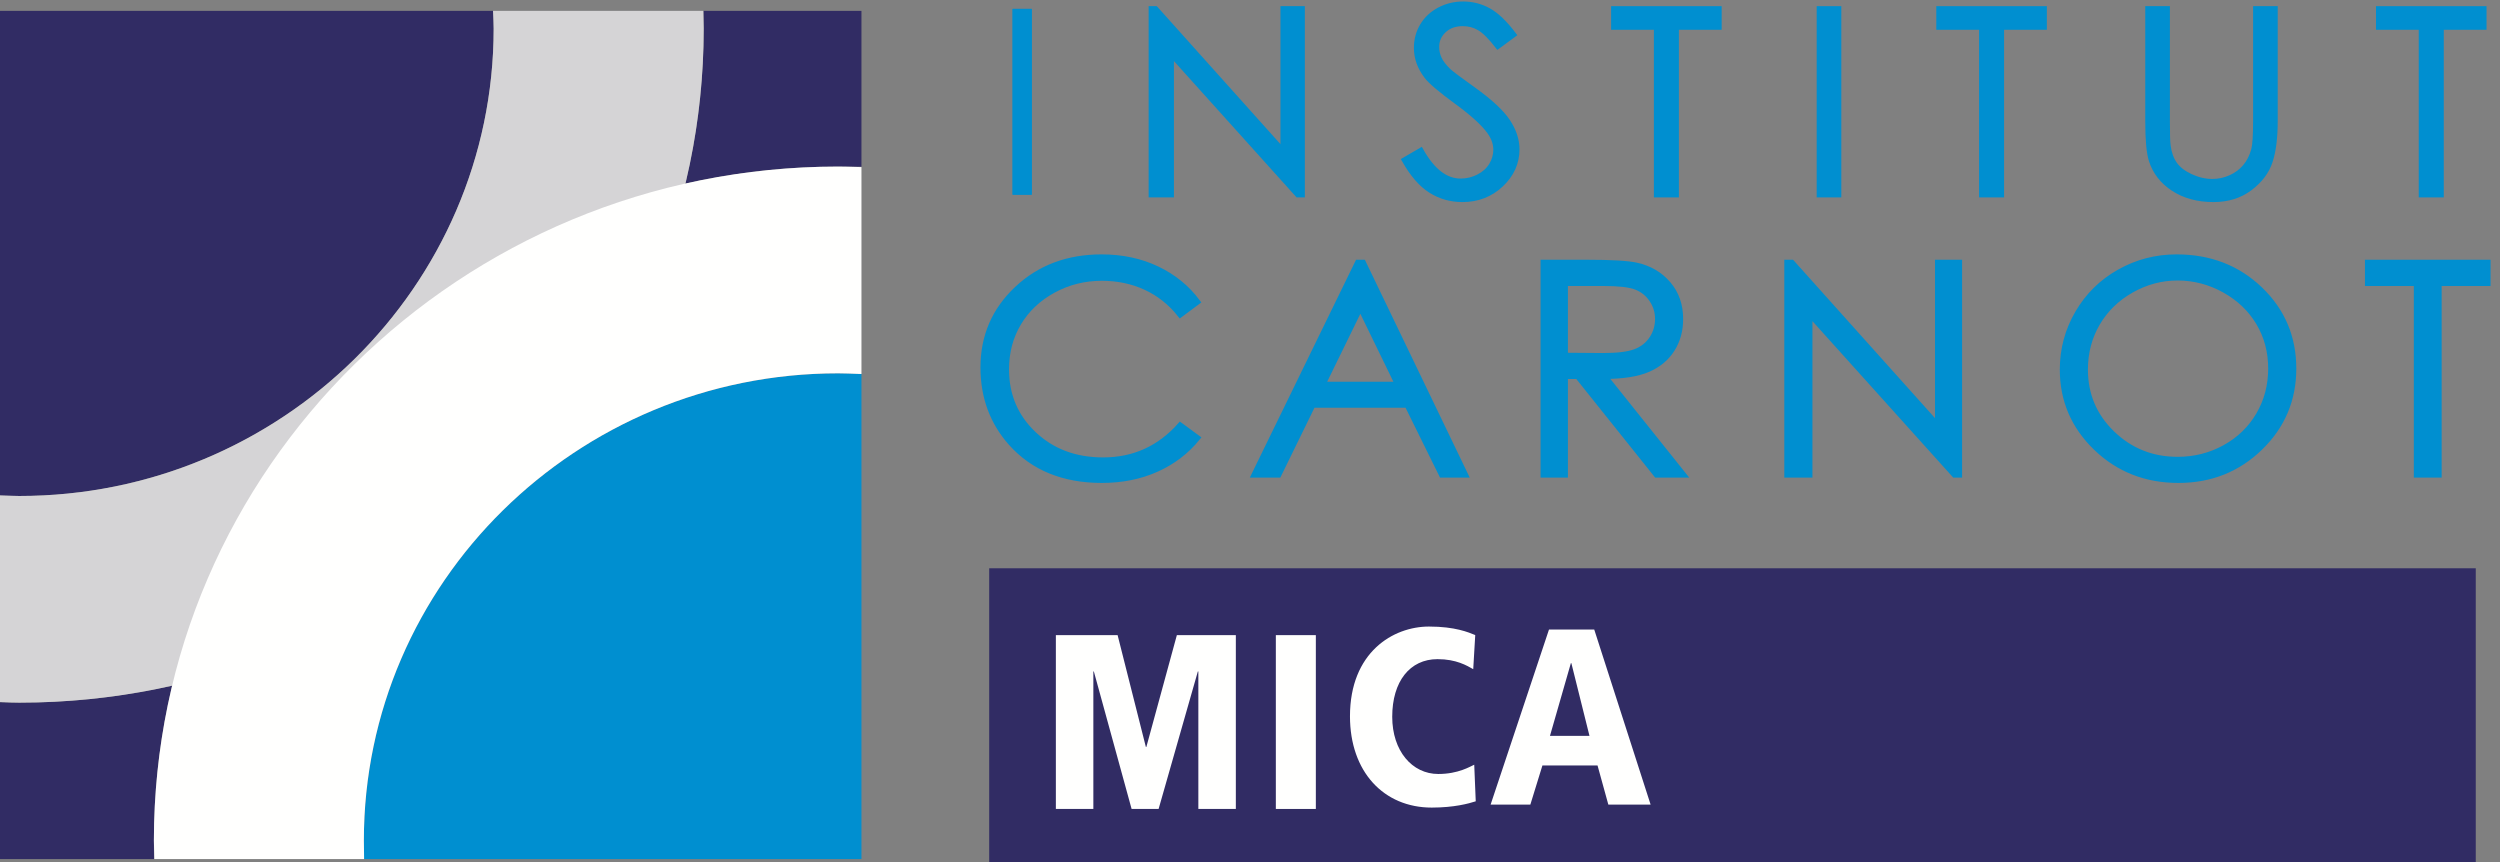 <svg xmlns="http://www.w3.org/2000/svg" xmlns:xlink="http://www.w3.org/1999/xlink" width="229px" height="79px" viewBox="0 0 229 79"><rect x="0" y="0" width="229" height="79" fill="#808080" stroke="none"/><title>Institut Carnot Mica</title><g id="Symbols" stroke="none" stroke-width="1" fill="none" fill-rule="evenodd"><g id="elem/menu" transform="translate(-606, -32)"><g id="Logo" transform="translate(606, 31.5)"><g id="Group-56" transform="translate(0, 0.5)"><path d="M76.779,34.196 C52.818,34.196 33.33,53.397 33.33,76.988 C33.33,77.125 33.332,77.858 33.335,78.689 L78.91,78.689 L78.91,34.213 C77.889,34.203 76.971,34.196 76.779,34.196" id="Fill-8" fill="#008FD0"></path><path d="M1.77,45.433 C25.727,45.433 45.219,26.227 45.219,2.625 C45.219,2.363 45.204,1.616 45.186,0.993 L-6.83812405e-05,0.993 L-6.83812405e-05,45.398 C0.69,45.417 1.512,45.433 1.77,45.433" id="Fill-51" fill="#312C64"></path><path d="M15.767,62.809 C11.265,63.825 6.58,64.363 1.77,64.363 C1.493,64.363 0.675,64.353 6.83812405e-05,64.332 L6.83812405e-05,78.689 L14.108,78.689 C14.101,77.863 14.096,77.134 14.096,76.988 C14.096,72.111 14.676,67.364 15.767,62.809" id="Fill-52" fill="#312C64"></path><path d="M64.437,0.993 C64.447,1.607 64.459,2.35 64.459,2.625 C64.459,7.505 63.878,12.254 62.786,16.811 C67.287,15.796 71.97,15.259 76.779,15.259 C76.967,15.259 77.887,15.263 78.91,15.27 L78.91,0.993 L64.437,0.993 Z" id="Fill-53" fill="#312C64"></path><path d="M45.161,0.993 C45.188,1.564 45.219,2.249 45.219,2.625 C45.219,26.227 25.727,45.433 1.77,45.433 C1.416,45.433 0.677,45.404 -3.41906203e-05,45.377 L-3.41906203e-05,64.304 C0.638,64.344 1.385,64.363 1.77,64.363 C36.328,64.363 64.459,36.665 64.459,2.625 C64.459,2.227 64.434,1.548 64.426,0.993 L45.161,0.993 Z" id="Fill-54" fill="#D5D4D6"></path><path d="M78.91,15.307 C78.083,15.28 77.193,15.258 76.779,15.258 C42.216,15.258 14.096,42.954 14.096,76.989 C14.096,77.316 14.122,78.031 14.137,78.689 L33.352,78.689 C33.342,78.012 33.33,77.294 33.33,76.989 C33.33,53.397 52.818,34.197 76.779,34.197 C77.202,34.197 78.098,34.226 78.91,34.261 L78.91,15.307 Z" id="Fill-55" fill="#FFFFFE"></path></g><g id="Group" transform="translate(90.06, 0.886)"><polygon id="Fill-1" fill="#312C64" points="0.55 78.614 136.719 78.614 136.719 51.668 0.55 51.668"></polygon><polygon id="Fill-2" fill="#FFFFFE" points="19.709 61.12 19.663 61.12 16.068 73.714 13.595 73.714 10.137 61.12 10.091 61.12 10.091 73.714 6.657 73.714 6.657 57.792 12.313 57.792 14.901 68.033 14.947 68.033 17.74 57.792 23.143 57.792 23.143 73.714 19.709 73.714"></polygon><polygon id="Fill-3" fill="#FFFFFE" points="26.807 73.714 30.471 73.714 30.471 57.792 26.807 57.792"></polygon><path d="M44.888,60.91 C44.312,60.587 43.344,59.992 41.617,59.992 C39.082,59.992 37.468,62.036 37.468,65.273 C37.468,68.397 39.289,70.511 41.686,70.511 C43.529,70.511 44.612,69.821 44.98,69.661 L45.118,73.013 C44.474,73.221 43.137,73.589 41.086,73.589 C36.685,73.589 33.598,70.303 33.598,65.227 C33.598,59.348 37.561,57.006 40.833,57.006 C43.23,57.006 44.45,57.534 45.072,57.786 L44.888,60.91 Z" id="Fill-4" fill="#FFFFFE"></path><path d="M53.877,60.36 L53.831,60.36 L51.917,67.019 L55.536,67.019 L53.877,60.36 Z M56.274,69.729 L51.226,69.729 L50.121,73.313 L46.481,73.313 L51.827,57.282 L55.973,57.282 L61.135,73.313 L57.263,73.313 L56.274,69.729 Z" id="Fill-6" fill="#FFFFFE"></path><path d="M19.633,27.267 L18.05,28.445 C17.176,27.343 16.127,26.507 14.903,25.938 C13.679,25.369 12.333,25.085 10.868,25.085 C9.266,25.085 7.783,25.456 6.417,26.203 C5.051,26.948 3.993,27.949 3.242,29.205 C2.492,30.461 2.117,31.874 2.117,33.444 C2.117,35.816 2.956,37.795 4.635,39.381 C6.315,40.97 8.433,41.763 10.99,41.763 C13.804,41.763 16.157,40.697 18.05,38.564 L19.633,39.725 C18.632,40.962 17.383,41.915 15.886,42.589 C14.388,43.263 12.717,43.601 10.868,43.601 C7.354,43.601 4.583,42.47 2.552,40.201 C0.851,38.29 -4.08562073e-14,35.978 -4.08562073e-14,33.271 C-4.08562073e-14,30.423 1.03,28.028 3.093,26.084 C5.154,24.141 7.737,23.166 10.841,23.166 C12.717,23.166 14.41,23.526 15.919,24.246 C17.431,24.964 18.669,25.971 19.633,27.267" id="Fill-8" fill="#008FD0"></path><path d="M19.633,27.267 L18.05,28.445 C17.176,27.343 16.127,26.507 14.903,25.938 C13.679,25.369 12.333,25.085 10.868,25.085 C9.266,25.085 7.783,25.456 6.417,26.203 C5.051,26.948 3.993,27.949 3.242,29.205 C2.492,30.461 2.117,31.874 2.117,33.444 C2.117,35.816 2.956,37.795 4.635,39.381 C6.315,40.97 8.433,41.763 10.99,41.763 C13.804,41.763 16.157,40.697 18.05,38.564 L19.633,39.725 C18.632,40.962 17.383,41.915 15.886,42.589 C14.388,43.263 12.717,43.601 10.868,43.601 C7.354,43.601 4.583,42.47 2.552,40.201 C0.851,38.29 -4.08562073e-14,35.978 -4.08562073e-14,33.271 C-4.08562073e-14,30.423 1.03,28.028 3.093,26.084 C5.154,24.141 7.737,23.166 10.841,23.166 C12.717,23.166 14.41,23.526 15.919,24.246 C17.431,24.964 18.669,25.971 19.633,27.267 Z" id="Stroke-10" stroke="#008FD0" stroke-width="0.5"></path><path d="M34.549,27.79 L31.108,34.833 L37.975,34.833 L34.549,27.79 Z M34.803,23.656 L44.169,43.111 L42.001,43.111 L38.843,36.712 L30.19,36.712 L27.062,43.111 L24.823,43.111 L34.311,23.656 L34.803,23.656 Z" id="Fill-12" fill="#008FD0"></path><path d="M34.549,27.79 L31.108,34.833 L37.975,34.833 L34.549,27.79 Z M34.803,23.656 L44.169,43.111 L42.001,43.111 L38.843,36.712 L30.19,36.712 L27.062,43.111 L24.823,43.111 L34.311,23.656 L34.803,23.656 Z" id="Stroke-14" stroke="#008FD0" stroke-width="0.5"></path><path d="M53.312,25.562 L53.312,32.175 L56.772,32.202 C58.112,32.202 59.103,32.078 59.747,31.831 C60.389,31.585 60.892,31.19 61.251,30.646 C61.611,30.104 61.792,29.498 61.792,28.829 C61.792,28.177 61.608,27.584 61.244,27.048 C60.879,26.515 60.401,26.136 59.808,25.906 C59.216,25.675 58.231,25.562 56.855,25.562 L53.312,25.562 Z M51.305,23.656 L55.305,23.656 C57.536,23.656 59.048,23.745 59.839,23.922 C61.031,24.187 62.001,24.752 62.746,25.624 C63.493,26.493 63.866,27.562 63.866,28.834 C63.866,29.893 63.609,30.824 63.095,31.628 C62.581,32.432 61.846,33.038 60.89,33.45 C59.934,33.861 58.614,34.07 56.931,34.078 L64.153,43.111 L61.671,43.111 L54.447,34.078 L53.312,34.078 L53.312,43.111 L51.305,43.111 L51.305,23.656 Z" id="Fill-16" fill="#008FD0"></path><path d="M53.312,25.562 L53.312,32.175 L56.772,32.202 C58.112,32.202 59.103,32.078 59.747,31.831 C60.389,31.585 60.892,31.19 61.251,30.646 C61.611,30.104 61.792,29.498 61.792,28.829 C61.792,28.177 61.608,27.584 61.244,27.048 C60.879,26.515 60.401,26.136 59.808,25.906 C59.216,25.675 58.231,25.562 56.855,25.562 L53.312,25.562 Z M51.305,23.656 L55.305,23.656 C57.536,23.656 59.048,23.745 59.839,23.922 C61.031,24.187 62.001,24.752 62.746,25.624 C63.493,26.493 63.866,27.562 63.866,28.834 C63.866,29.893 63.609,30.824 63.095,31.628 C62.581,32.432 61.846,33.038 60.89,33.45 C59.934,33.861 58.614,34.07 56.931,34.078 L64.153,43.111 L61.671,43.111 L54.447,34.078 L53.312,34.078 L53.312,43.111 L51.305,43.111 L51.305,23.656 Z" id="Stroke-18" stroke="#008FD0" stroke-width="0.5"></path><polygon id="Fill-20" fill="#008FD0" points="73.633 43.111 73.633 23.656 74.071 23.656 87.437 38.569 87.437 23.656 89.417 23.656 89.417 43.111 88.966 43.111 75.708 28.38 75.708 43.111"></polygon><polygon id="Stroke-22" stroke="#008FD0" stroke-width="0.5" points="73.633 43.111 73.633 23.656 74.071 23.656 87.437 38.569 87.437 23.656 89.417 23.656 89.417 43.111 88.966 43.111 75.708 28.38 75.708 43.111"></polygon><path d="M109.409,25.058 C107.922,25.058 106.514,25.435 105.183,26.184 C103.851,26.934 102.812,27.944 102.064,29.213 C101.318,30.486 100.944,31.902 100.944,33.463 C100.944,35.775 101.771,37.727 103.425,39.322 C105.08,40.913 107.075,41.709 109.409,41.709 C110.967,41.709 112.41,41.344 113.736,40.613 C115.063,39.879 116.097,38.878 116.84,37.608 C117.585,36.336 117.955,34.925 117.955,33.371 C117.955,31.826 117.585,30.429 116.84,29.181 C116.097,27.933 115.052,26.934 113.702,26.184 C112.353,25.435 110.922,25.058 109.409,25.058 M109.319,23.166 C112.362,23.166 114.907,24.152 116.957,26.117 C119.006,28.082 120.031,30.502 120.031,33.377 C120.031,36.225 119.009,38.642 116.964,40.627 C114.919,42.611 112.426,43.601 109.484,43.601 C106.506,43.601 103.991,42.613 101.942,40.64 C99.893,38.664 98.868,36.273 98.868,33.469 C98.868,31.601 99.335,29.869 100.269,28.271 C101.202,26.677 102.474,25.426 104.087,24.522 C105.699,23.618 107.443,23.166 109.319,23.166" id="Fill-24" fill="#008FD0"></path><path d="M109.409,25.058 C107.922,25.058 106.514,25.435 105.183,26.184 C103.851,26.934 102.812,27.944 102.064,29.213 C101.318,30.486 100.944,31.902 100.944,33.463 C100.944,35.775 101.771,37.727 103.425,39.322 C105.08,40.913 107.075,41.709 109.409,41.709 C110.967,41.709 112.41,41.344 113.736,40.613 C115.063,39.879 116.097,38.878 116.84,37.608 C117.585,36.336 117.955,34.925 117.955,33.371 C117.955,31.826 117.585,30.429 116.84,29.181 C116.097,27.933 115.052,26.934 113.702,26.184 C112.353,25.435 110.922,25.058 109.409,25.058 Z M109.319,23.166 C112.362,23.166 114.907,24.152 116.957,26.117 C119.006,28.082 120.031,30.502 120.031,33.377 C120.031,36.225 119.009,38.642 116.964,40.627 C114.919,42.611 112.426,43.601 109.484,43.601 C106.506,43.601 103.991,42.613 101.942,40.64 C99.893,38.664 98.868,36.273 98.868,33.469 C98.868,31.601 99.335,29.869 100.269,28.271 C101.202,26.677 102.474,25.426 104.087,24.522 C105.699,23.618 107.443,23.166 109.319,23.166 Z" id="Stroke-26" stroke="#008FD0" stroke-width="0.5"></path><polygon id="Fill-28" fill="#008FD0" points="126.819 25.562 126.819 23.656 137.823 23.656 137.823 25.562 133.345 25.562 133.345 43.111 131.297 43.111 131.297 25.562"></polygon><polygon id="Stroke-30" stroke="#008FD0" stroke-width="0.5" points="126.819 25.562 126.819 23.656 137.823 23.656 137.823 25.562 133.345 25.562 133.345 43.111 131.297 43.111 131.297 25.562"></polygon><polygon id="Fill-32" fill="#008FD0" points="2.692 17.446 4.448 17.446 4.448 0.428 2.692 0.428"></polygon><polygon id="Stroke-34" fill="#008FD0" points="2.692 17.446 4.448 17.446 4.448 0.428 2.692 0.428"></polygon><polygon id="Fill-35" fill="#008FD0" points="15.406 17.446 15.406 0.428 15.789 0.428 27.48 13.472 27.48 0.428 29.213 0.428 29.213 17.446 28.818 17.446 17.222 4.559 17.222 17.446"></polygon><polygon id="Stroke-36" stroke="#008FD0" stroke-width="0.5" points="15.406 17.446 15.406 0.428 15.789 0.428 27.48 13.472 27.48 0.428 29.213 0.428 29.213 17.446 28.818 17.446 17.222 4.559 17.222 17.446"></polygon><path d="M38.593,14.276 L40.086,13.407 C41.137,15.283 42.351,16.22 43.728,16.22 C44.317,16.22 44.871,16.088 45.389,15.819 C45.906,15.554 46.3,15.197 46.571,14.75 C46.841,14.304 46.977,13.83 46.977,13.326 C46.977,12.755 46.778,12.198 46.38,11.651 C45.83,10.893 44.828,9.983 43.371,8.919 C41.906,7.847 40.993,7.073 40.635,6.594 C40.014,5.793 39.703,4.924 39.703,3.99 C39.703,3.251 39.887,2.577 40.253,1.965 C40.62,1.356 41.134,0.877 41.8,0.525 C42.465,0.176 43.188,-2.04281037e-13 43.967,-2.04281037e-13 C44.795,-2.04281037e-13 45.569,0.198 46.29,0.596 C47.011,0.993 47.773,1.724 48.577,2.788 L47.145,3.841 C46.483,2.991 45.92,2.433 45.454,2.163 C44.988,1.892 44.482,1.759 43.932,1.759 C43.223,1.759 42.643,1.965 42.194,2.382 C41.744,2.799 41.519,3.313 41.519,3.922 C41.519,4.291 41.599,4.651 41.758,4.997 C41.917,5.344 42.207,5.723 42.629,6.131 C42.86,6.348 43.617,6.914 44.899,7.831 C46.419,8.919 47.462,9.889 48.028,10.736 C48.593,11.583 48.876,12.436 48.876,13.291 C48.876,14.526 48.392,15.598 47.425,16.51 C46.457,17.419 45.281,17.874 43.896,17.874 C42.829,17.874 41.861,17.598 40.993,17.046 C40.126,16.496 39.326,15.57 38.593,14.276" id="Fill-37" fill="#008FD0"></path><path d="M38.593,14.276 L40.086,13.407 C41.137,15.283 42.351,16.22 43.728,16.22 C44.317,16.22 44.871,16.088 45.389,15.819 C45.906,15.554 46.3,15.197 46.571,14.75 C46.841,14.304 46.977,13.83 46.977,13.326 C46.977,12.755 46.778,12.198 46.38,11.651 C45.83,10.893 44.828,9.983 43.371,8.919 C41.906,7.847 40.993,7.073 40.635,6.594 C40.014,5.793 39.703,4.924 39.703,3.99 C39.703,3.251 39.887,2.577 40.253,1.965 C40.62,1.356 41.134,0.877 41.8,0.525 C42.465,0.176 43.188,-2.04281037e-13 43.967,-2.04281037e-13 C44.795,-2.04281037e-13 45.569,0.198 46.29,0.596 C47.011,0.993 47.773,1.724 48.577,2.788 L47.145,3.841 C46.483,2.991 45.92,2.433 45.454,2.163 C44.988,1.892 44.482,1.759 43.932,1.759 C43.223,1.759 42.643,1.965 42.194,2.382 C41.744,2.799 41.519,3.313 41.519,3.922 C41.519,4.291 41.599,4.651 41.758,4.997 C41.917,5.344 42.207,5.723 42.629,6.131 C42.86,6.348 43.617,6.914 44.899,7.831 C46.419,8.919 47.462,9.889 48.028,10.736 C48.593,11.583 48.876,12.436 48.876,13.291 C48.876,14.526 48.392,15.598 47.425,16.51 C46.457,17.419 45.281,17.874 43.896,17.874 C42.829,17.874 41.861,17.598 40.993,17.046 C40.126,16.496 39.326,15.57 38.593,14.276 Z" id="Stroke-38" stroke="#008FD0" stroke-width="0.5"></path><polygon id="Fill-39" fill="#008FD0" points="57.768 2.092 57.768 0.428 67.394 0.428 67.394 2.092 63.477 2.092 63.477 17.447 61.686 17.447 61.686 2.092"></polygon><polygon id="Stroke-40" stroke="#008FD0" stroke-width="0.5" points="57.768 2.092 57.768 0.428 67.394 0.428 67.394 2.092 63.477 2.092 63.477 17.447 61.686 17.447 61.686 2.092"></polygon><polygon id="Fill-41" fill="#008FD0" points="76.599 17.446 78.355 17.446 78.355 0.428 76.599 0.428"></polygon><polygon id="Stroke-42" stroke="#008FD0" stroke-width="0.5" points="76.599 17.446 78.355 17.446 78.355 0.428 76.599 0.428"></polygon><polygon id="Fill-43" fill="#008FD0" points="87.555 2.092 87.555 0.428 97.181 0.428 97.181 2.092 93.264 2.092 93.264 17.447 91.473 17.447 91.473 2.092"></polygon><polygon id="Stroke-44" stroke="#008FD0" stroke-width="0.5" points="87.555 2.092 87.555 0.428 97.181 0.428 97.181 2.092 93.264 2.092 93.264 17.447 91.473 17.447 91.473 2.092"></polygon><path d="M106.696,0.428 L108.452,0.428 L108.452,10.7 C108.452,11.919 108.476,12.679 108.524,12.98 C108.61,13.651 108.814,14.211 109.133,14.664 C109.451,15.116 109.941,15.492 110.601,15.798 C111.262,16.101 111.928,16.255 112.596,16.255 C113.177,16.255 113.735,16.133 114.268,15.895 C114.801,15.657 115.248,15.324 115.606,14.902 C115.964,14.477 116.227,13.963 116.393,13.361 C116.513,12.931 116.573,12.043 116.573,10.7 L116.573,0.428 L118.329,0.428 L118.329,10.7 C118.329,12.219 118.175,13.448 117.868,14.385 C117.563,15.324 116.949,16.139 116.03,16.832 C115.11,17.528 113.997,17.874 112.692,17.874 C111.275,17.874 110.061,17.546 109.049,16.892 C108.037,16.234 107.361,15.367 107.019,14.287 C106.804,13.624 106.696,12.428 106.696,10.7 L106.696,0.428 Z" id="Fill-45" fill="#008FD0"></path><path d="M106.696,0.428 L108.452,0.428 L108.452,10.7 C108.452,11.919 108.476,12.679 108.524,12.98 C108.61,13.651 108.814,14.211 109.133,14.664 C109.451,15.116 109.941,15.492 110.601,15.798 C111.262,16.101 111.928,16.255 112.596,16.255 C113.177,16.255 113.735,16.133 114.268,15.895 C114.801,15.657 115.248,15.324 115.606,14.902 C115.964,14.477 116.227,13.963 116.393,13.361 C116.513,12.931 116.573,12.043 116.573,10.7 L116.573,0.428 L118.329,0.428 L118.329,10.7 C118.329,12.219 118.175,13.448 117.868,14.385 C117.563,15.324 116.949,16.139 116.03,16.832 C115.11,17.528 113.997,17.874 112.692,17.874 C111.275,17.874 110.061,17.546 109.049,16.892 C108.037,16.234 107.361,15.367 107.019,14.287 C106.804,13.624 106.696,12.428 106.696,10.7 L106.696,0.428 Z" id="Stroke-46" stroke="#008FD0" stroke-width="0.5"></path><polygon id="Fill-47" fill="#008FD0" points="127.831 2.092 127.831 0.428 137.457 0.428 137.457 2.092 133.539 2.092 133.539 17.447 131.748 17.447 131.748 2.092"></polygon><polygon id="Stroke-48" stroke="#008FD0" stroke-width="0.5" points="127.831 2.092 127.831 0.428 137.457 0.428 137.457 2.092 133.539 2.092 133.539 17.447 131.748 17.447 131.748 2.092"></polygon></g></g></g></g></svg>